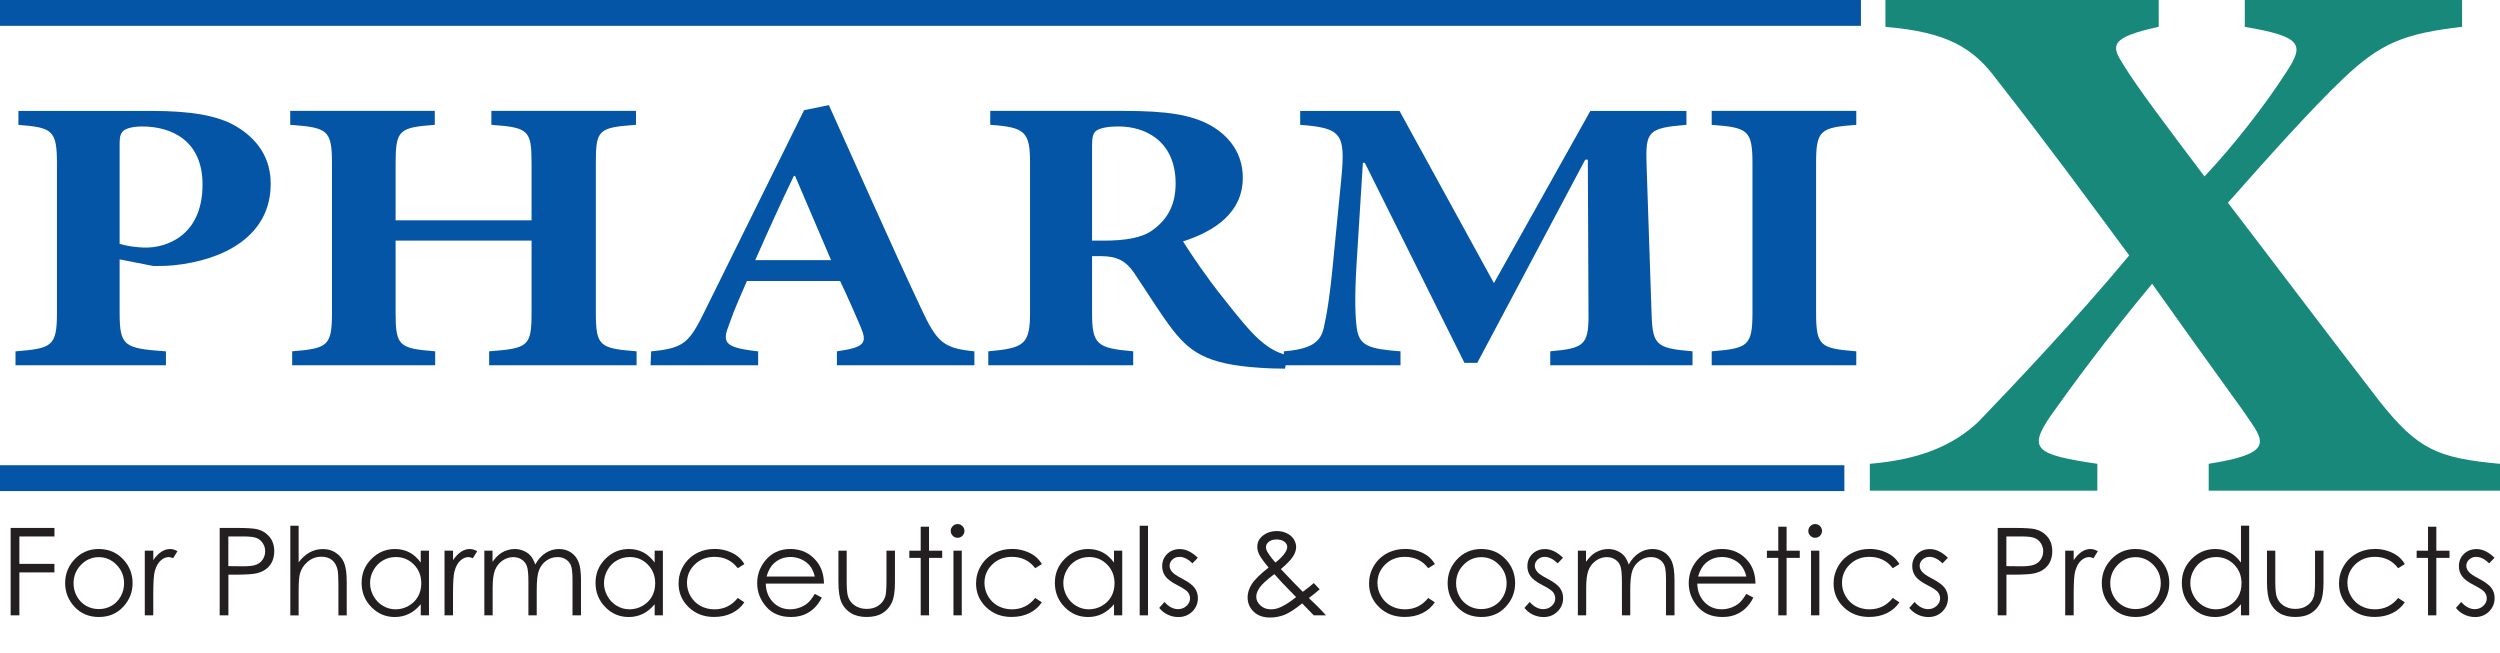 <?xml version="1.0" encoding="UTF-8"?><svg id="uuid-5e770f8f-6731-4c8d-b8d7-5bf2eb89e99a" xmlns="http://www.w3.org/2000/svg" viewBox="0 0 730.4 190.69"><g id="uuid-94ca5de8-3d22-484a-a839-ed1033b018c4"><path d="M3.11,154.24h12.8v2.5H5.66v8h10.24v2.5H5.66v12.54h-2.55v-25.54Z" style="fill:#231f20;"/><path d="M28.89,160.4c2.91,0,5.32,1.05,7.24,3.16,1.74,1.92,2.61,4.2,2.61,6.82s-.92,4.95-2.76,6.92c-1.84,1.97-4.2,2.96-7.09,2.96s-5.27-.99-7.1-2.96c-1.84-1.97-2.76-4.28-2.76-6.92s.87-4.88,2.61-6.81c1.91-2.12,4.33-3.18,7.25-3.18ZM28.88,162.78c-2.02,0-3.76.75-5.21,2.24-1.45,1.49-2.18,3.3-2.18,5.42,0,1.37.33,2.64.99,3.82s1.56,2.09,2.68,2.73c1.13.64,2.36.96,3.71.96s2.58-.32,3.71-.96c1.13-.64,2.02-1.55,2.68-2.73s.99-2.45.99-3.82c0-2.12-.73-3.92-2.19-5.42-1.46-1.49-3.19-2.24-5.2-2.24Z" style="fill:#231f20;"/><path d="M42.31,160.89h2.48v2.76c.74-1.09,1.52-1.9,2.34-2.44.82-.54,1.68-.81,2.57-.81.67,0,1.39.21,2.15.64l-1.27,2.05c-.51-.22-.94-.33-1.29-.33-.81,0-1.59.33-2.34,1-.75.67-1.33,1.7-1.72,3.1-.3,1.08-.45,3.25-.45,6.53v6.39h-2.48v-18.89Z" style="fill:#231f20;"/><path d="M64.16,154.24h5.09c2.92,0,4.88.13,5.9.38,1.46.36,2.65,1.1,3.58,2.21.93,1.12,1.39,2.52,1.39,4.21s-.45,3.1-1.35,4.21-2.15,1.85-3.73,2.23c-1.16.28-3.32.42-6.49.42h-1.82v11.88h-2.55v-25.54ZM66.71,156.74v8.66l4.32.05c1.75,0,3.03-.16,3.84-.48.81-.32,1.45-.83,1.91-1.54.46-.71.69-1.5.69-2.38s-.23-1.64-.69-2.35c-.46-.71-1.07-1.22-1.83-1.52-.76-.3-2-.45-3.72-.45h-4.51Z" style="fill:#231f20;"/><path d="M84.82,153.6h2.43v10.68c.98-1.3,2.07-2.27,3.25-2.91,1.18-.64,2.46-.96,3.84-.96s2.67.36,3.76,1.08c1.09.72,1.9,1.68,2.42,2.89.52,1.21.78,3.11.78,5.69v9.72h-2.43v-9.01c0-2.18-.09-3.63-.26-4.36-.3-1.25-.85-2.19-1.64-2.82-.79-.63-1.83-.95-3.12-.95-1.47,0-2.79.49-3.95,1.46-1.16.97-1.93,2.18-2.3,3.61-.23.93-.35,2.64-.35,5.14v6.93h-2.43v-26.18Z" style="fill:#231f20;"/><path d="M125.33,160.89v18.89h-2.4v-3.25c-1.02,1.24-2.16,2.17-3.43,2.8s-2.65.94-4.16.94c-2.67,0-4.96-.97-6.85-2.91-1.89-1.94-2.84-4.3-2.84-7.08s.96-5.05,2.86-6.98c1.91-1.93,4.21-2.9,6.89-2.9,1.55,0,2.95.33,4.21.99,1.26.66,2.36,1.65,3.31,2.97v-3.47h2.4ZM115.61,162.75c-1.35,0-2.6.33-3.75,1-1.14.67-2.06,1.6-2.73,2.8-.68,1.2-1.01,2.47-1.01,3.81s.34,2.6,1.02,3.82c.68,1.21,1.6,2.16,2.75,2.83,1.15.68,2.38,1.01,3.7,1.01s2.59-.33,3.78-1.01c1.19-.67,2.11-1.58,2.75-2.72s.96-2.43.96-3.87c0-2.19-.72-4.01-2.16-5.48-1.44-1.47-3.21-2.2-5.32-2.2Z" style="fill:#231f20;"/><path d="M129.88,160.89h2.48v2.76c.74-1.09,1.52-1.9,2.34-2.44.82-.54,1.68-.81,2.57-.81.67,0,1.39.21,2.15.64l-1.27,2.05c-.51-.22-.94-.33-1.29-.33-.81,0-1.59.33-2.34,1-.75.67-1.33,1.7-1.72,3.1-.3,1.08-.45,3.25-.45,6.53v6.39h-2.48v-18.89Z" style="fill:#231f20;"/><path d="M141.47,160.89h2.43v3.26c.85-1.2,1.71-2.08,2.61-2.64,1.23-.74,2.52-1.11,3.88-1.11.92,0,1.78.18,2.61.54s1.5.84,2.02,1.43c.52.6.97,1.45,1.36,2.56.81-1.48,1.82-2.61,3.03-3.38,1.21-.77,2.52-1.15,3.91-1.15,1.31,0,2.46.33,3.46.99,1,.66,1.74,1.58,2.23,2.76s.73,2.95.73,5.31v10.31h-2.48v-10.31c0-2.03-.14-3.42-.43-4.18s-.78-1.37-1.48-1.83c-.7-.46-1.53-.69-2.5-.69-1.18,0-2.25.35-3.23,1.04-.98.69-1.69,1.62-2.14,2.78-.45,1.16-.67,3.09-.67,5.8v7.4h-2.43v-9.67c0-2.28-.14-3.83-.43-4.64-.28-.82-.78-1.47-1.48-1.96-.71-.49-1.54-.74-2.52-.74-1.12,0-2.17.34-3.15,1.02s-1.7,1.59-2.17,2.73c-.47,1.15-.7,2.9-.7,5.26v8h-2.43v-18.89Z" style="fill:#231f20;"/><path d="M193.67,160.89v18.89h-2.4v-3.25c-1.02,1.24-2.16,2.17-3.43,2.8s-2.65.94-4.16.94c-2.67,0-4.96-.97-6.85-2.91-1.89-1.94-2.84-4.3-2.84-7.08s.96-5.05,2.86-6.98c1.91-1.93,4.21-2.9,6.89-2.9,1.55,0,2.95.33,4.21.99,1.26.66,2.36,1.65,3.31,2.97v-3.47h2.4ZM183.95,162.75c-1.35,0-2.6.33-3.75,1-1.14.67-2.06,1.6-2.73,2.8-.68,1.2-1.01,2.47-1.01,3.81s.34,2.6,1.02,3.82c.68,1.21,1.6,2.16,2.75,2.83,1.15.68,2.38,1.01,3.7,1.01s2.59-.33,3.78-1.01c1.19-.67,2.11-1.58,2.75-2.72s.96-2.43.96-3.87c0-2.19-.72-4.01-2.16-5.48-1.44-1.47-3.21-2.2-5.32-2.2Z" style="fill:#231f20;"/><path d="M217.47,164.81l-1.93,1.2c-1.67-2.21-3.94-3.32-6.82-3.32-2.3,0-4.21.74-5.73,2.22-1.52,1.48-2.28,3.28-2.28,5.39,0,1.38.35,2.67,1.05,3.88.7,1.21,1.66,2.16,2.88,2.83s2.59,1.01,4.1,1.01c2.77,0,5.04-1.11,6.8-3.32l1.93,1.27c-.9,1.36-2.12,2.42-3.64,3.16-1.52.75-3.26,1.12-5.2,1.12-2.99,0-5.46-.95-7.43-2.85-1.97-1.9-2.95-4.21-2.95-6.93,0-1.83.46-3.53,1.38-5.1.92-1.57,2.18-2.79,3.79-3.67,1.61-.88,3.41-1.32,5.4-1.32,1.25,0,2.46.19,3.62.57,1.16.38,2.15.88,2.96,1.49.81.61,1.5,1.39,2.07,2.34Z" style="fill:#231f20;"/><path d="M238.05,173.51l2.05,1.08c-.67,1.32-1.45,2.38-2.33,3.19-.88.81-1.87,1.43-2.97,1.85-1.1.42-2.35.63-3.74.63-3.08,0-5.49-1.01-7.23-3.03-1.74-2.02-2.61-4.3-2.61-6.85,0-2.4.74-4.53,2.21-6.41,1.86-2.38,4.36-3.58,7.49-3.58s5.79,1.22,7.72,3.66c1.37,1.73,2.06,3.88,2.09,6.46h-17c.05,2.19.75,3.99,2.1,5.4s3.03,2.1,5.02,2.1c.96,0,1.9-.17,2.81-.5.91-.33,1.68-.78,2.32-1.33.64-.55,1.33-1.45,2.07-2.68ZM238.05,168.43c-.32-1.3-.8-2.33-1.42-3.11-.62-.78-1.44-1.4-2.46-1.88s-2.09-.71-3.22-.71c-1.85,0-3.45.6-4.78,1.79-.97.87-1.71,2.17-2.21,3.91h14.08Z" style="fill:#231f20;"/><path d="M244.94,160.89h2.43v8.82c0,2.15.12,3.63.35,4.44.35,1.16,1.01,2.07,1.99,2.74.98.67,2.15,1.01,3.5,1.01s2.51-.33,3.45-.98c.94-.65,1.6-1.51,1.96-2.58.24-.73.37-2.27.37-4.64v-8.82h2.48v9.27c0,2.6-.3,4.57-.91,5.89-.61,1.32-1.52,2.35-2.74,3.1-1.22.75-2.75,1.12-4.59,1.12s-3.38-.37-4.61-1.12c-1.23-.75-2.15-1.79-2.76-3.12-.61-1.34-.91-3.35-.91-6.03v-9.1Z" style="fill:#231f20;"/><path d="M268.99,153.88h2.43v7.01h3.85v2.1h-3.85v16.79h-2.43v-16.79h-3.32v-2.1h3.32v-7.01Z" style="fill:#231f20;"/><path d="M279.76,153.11c.55,0,1.03.2,1.42.59s.59.87.59,1.42-.2,1.01-.59,1.41-.86.59-1.42.59-1.01-.2-1.4-.59-.59-.86-.59-1.41.2-1.03.59-1.42.86-.59,1.4-.59ZM278.56,160.89h2.43v18.89h-2.43v-18.89Z" style="fill:#231f20;"/><path d="M304.38,164.81l-1.93,1.2c-1.67-2.21-3.94-3.32-6.82-3.32-2.3,0-4.21.74-5.73,2.22-1.52,1.48-2.28,3.28-2.28,5.39,0,1.38.35,2.67,1.05,3.88.7,1.21,1.66,2.16,2.88,2.83s2.59,1.01,4.1,1.01c2.77,0,5.04-1.11,6.8-3.32l1.93,1.27c-.9,1.36-2.12,2.42-3.64,3.16-1.52.75-3.26,1.12-5.2,1.12-2.99,0-5.46-.95-7.43-2.85-1.97-1.9-2.95-4.21-2.95-6.93,0-1.83.46-3.53,1.38-5.1.92-1.57,2.18-2.79,3.79-3.67,1.61-.88,3.41-1.32,5.4-1.32,1.25,0,2.46.19,3.62.57,1.16.38,2.15.88,2.96,1.49.81.61,1.5,1.39,2.07,2.34Z" style="fill:#231f20;"/><path d="M327.87,160.89v18.89h-2.4v-3.25c-1.02,1.24-2.16,2.17-3.43,2.8s-2.65.94-4.16.94c-2.67,0-4.96-.97-6.85-2.91-1.89-1.94-2.84-4.3-2.84-7.08s.96-5.05,2.86-6.98c1.91-1.93,4.21-2.9,6.89-2.9,1.55,0,2.95.33,4.21.99,1.26.66,2.36,1.65,3.31,2.97v-3.47h2.4ZM318.15,162.75c-1.35,0-2.6.33-3.75,1-1.14.67-2.06,1.6-2.73,2.8-.68,1.2-1.01,2.47-1.01,3.81s.34,2.6,1.02,3.82c.68,1.21,1.6,2.16,2.75,2.83,1.15.68,2.38,1.01,3.7,1.01s2.59-.33,3.78-1.01c1.19-.67,2.11-1.58,2.75-2.72s.96-2.43.96-3.87c0-2.19-.72-4.01-2.16-5.48-1.44-1.47-3.21-2.2-5.32-2.2Z" style="fill:#231f20;"/><path d="M332.97,153.6h2.43v26.18h-2.43v-26.18Z" style="fill:#231f20;"/><path d="M349.95,162.96l-1.56,1.62c-1.3-1.26-2.57-1.89-3.81-1.89-.79,0-1.47.26-2.03.78-.56.52-.84,1.13-.84,1.82,0,.61.23,1.2.7,1.75.46.57,1.44,1.23,2.92,2,1.81.94,3.04,1.84,3.69,2.71.64.88.96,1.87.96,2.97,0,1.55-.54,2.87-1.63,3.94-1.09,1.08-2.45,1.62-4.09,1.62-1.09,0-2.13-.24-3.12-.71s-1.81-1.13-2.46-1.96l1.53-1.74c1.24,1.4,2.56,2.1,3.95,2.1.97,0,1.8-.31,2.49-.94.68-.62,1.03-1.36,1.03-2.21,0-.69-.23-1.31-.68-1.86-.45-.53-1.47-1.2-3.06-2.01-1.71-.88-2.87-1.75-3.48-2.6s-.92-1.83-.92-2.93c0-1.43.49-2.63,1.47-3.58.98-.95,2.22-1.42,3.71-1.42,1.74,0,3.49.85,5.25,2.55Z" style="fill:#231f20;"/><path d="M383.83,170.34l1.73,1.83c-1.11.98-2.17,1.83-3.16,2.55.7.64,1.6,1.52,2.72,2.63.88.88,1.64,1.69,2.27,2.43h-3.56l-3.39-3.49c-2.13,1.71-3.86,2.83-5.19,3.35-1.33.52-2.74.78-4.22.78-1.97,0-3.55-.56-4.74-1.69-1.19-1.13-1.79-2.54-1.79-4.23,0-1.27.4-2.55,1.21-3.83.8-1.28,2.44-2.9,4.92-4.85-1.4-1.69-2.3-2.94-2.7-3.74-.4-.8-.6-1.57-.6-2.3,0-1.27.49-2.33,1.48-3.16,1.13-.97,2.55-1.46,4.24-1.46,1.07,0,2.04.21,2.92.64.88.43,1.55,1,2.01,1.73.46.72.7,1.49.7,2.3,0,.86-.3,1.77-.9,2.73-.6.97-1.79,2.2-3.56,3.71l3.87,4.06,2.54,2.57c1.36-1,2.44-1.86,3.22-2.57ZM372.31,167.74c-2.17,1.63-3.59,2.93-4.27,3.9-.67.97-1.01,1.86-1.01,2.68,0,.97.41,1.83,1.24,2.58.82.75,1.83,1.12,3.03,1.12.9,0,1.79-.18,2.66-.56,1.37-.59,2.94-1.59,4.71-3.01l-4.03-4.15c-.7-.73-1.47-1.59-2.33-2.57ZM372.62,164.36c1.24-.96,2.17-1.9,2.8-2.83.44-.66.66-1.24.66-1.75,0-.59-.29-1.1-.86-1.53-.57-.43-1.34-.64-2.29-.64s-1.64.22-2.21.66c-.57.44-.85.96-.85,1.56,0,.46.12.9.35,1.3.57.98,1.37,2.06,2.41,3.23Z" style="fill:#231f20;"/><path d="M419.2,164.81l-1.93,1.2c-1.67-2.21-3.94-3.32-6.82-3.32-2.3,0-4.21.74-5.73,2.22s-2.28,3.28-2.28,5.39c0,1.38.35,2.67,1.05,3.88.7,1.21,1.66,2.16,2.88,2.83s2.59,1.01,4.1,1.01c2.77,0,5.04-1.11,6.8-3.32l1.93,1.27c-.9,1.36-2.12,2.42-3.64,3.16-1.52.75-3.25,1.12-5.2,1.12-2.99,0-5.46-.95-7.43-2.85s-2.95-4.21-2.95-6.93c0-1.83.46-3.53,1.38-5.1.92-1.57,2.19-2.79,3.79-3.67,1.61-.88,3.41-1.32,5.4-1.32,1.25,0,2.46.19,3.62.57,1.16.38,2.15.88,2.96,1.49.81.61,1.5,1.39,2.07,2.34Z" style="fill:#231f20;"/><path d="M432.81,160.4c2.91,0,5.32,1.05,7.24,3.16,1.74,1.92,2.61,4.2,2.61,6.82s-.92,4.95-2.76,6.92c-1.84,1.97-4.2,2.96-7.09,2.96s-5.27-.99-7.11-2.96c-1.84-1.97-2.76-4.28-2.76-6.92s.87-4.88,2.61-6.81c1.91-2.12,4.33-3.18,7.25-3.18ZM432.8,162.78c-2.02,0-3.76.75-5.21,2.24s-2.18,3.3-2.18,5.42c0,1.37.33,2.64.99,3.82s1.56,2.09,2.68,2.73,2.36.96,3.71.96,2.58-.32,3.71-.96,2.02-1.55,2.68-2.73c.66-1.18.99-2.45.99-3.82,0-2.12-.73-3.92-2.19-5.42s-3.19-2.24-5.2-2.24Z" style="fill:#231f20;"/><path d="M456.65,162.96l-1.56,1.62c-1.3-1.26-2.57-1.89-3.81-1.89-.79,0-1.46.26-2.03.78-.56.52-.84,1.13-.84,1.82,0,.61.23,1.2.7,1.75.46.57,1.44,1.23,2.92,2,1.81.94,3.04,1.84,3.69,2.71.64.88.96,1.87.96,2.97,0,1.55-.54,2.87-1.63,3.94-1.09,1.08-2.45,1.62-4.09,1.62-1.09,0-2.13-.24-3.12-.71s-1.81-1.13-2.46-1.96l1.53-1.74c1.24,1.4,2.56,2.1,3.95,2.1.97,0,1.8-.31,2.49-.94s1.03-1.36,1.03-2.21c0-.69-.23-1.31-.68-1.86-.45-.53-1.47-1.2-3.06-2.01-1.71-.88-2.87-1.75-3.48-2.6-.62-.86-.92-1.83-.92-2.93,0-1.43.49-2.63,1.47-3.58.98-.95,2.22-1.42,3.71-1.42,1.74,0,3.49.85,5.25,2.55Z" style="fill:#231f20;"/><path d="M460.94,160.89h2.43v3.26c.85-1.2,1.71-2.08,2.61-2.64,1.23-.74,2.52-1.11,3.88-1.11.92,0,1.78.18,2.61.54.82.36,1.5.84,2.02,1.43.52.6.97,1.45,1.36,2.56.81-1.48,1.82-2.61,3.03-3.38,1.21-.77,2.52-1.15,3.92-1.15,1.3,0,2.46.33,3.46.99,1,.66,1.74,1.58,2.23,2.76.48,1.18.73,2.95.73,5.31v10.31h-2.48v-10.31c0-2.03-.14-3.42-.43-4.18s-.78-1.37-1.48-1.83-1.53-.69-2.5-.69c-1.18,0-2.25.35-3.23,1.04-.97.69-1.69,1.62-2.14,2.78-.45,1.16-.67,3.09-.67,5.8v7.4h-2.43v-9.67c0-2.28-.14-3.83-.42-4.64-.28-.82-.78-1.47-1.48-1.96-.71-.49-1.55-.74-2.52-.74-1.12,0-2.17.34-3.15,1.02-.98.68-1.7,1.59-2.17,2.73-.47,1.15-.7,2.9-.7,5.26v8h-2.43v-18.89Z" style="fill:#231f20;"/><path d="M510.21,173.51l2.05,1.08c-.67,1.32-1.45,2.38-2.33,3.19-.88.81-1.87,1.43-2.97,1.85-1.1.42-2.35.63-3.74.63-3.08,0-5.49-1.01-7.23-3.03-1.74-2.02-2.61-4.3-2.61-6.85,0-2.4.74-4.53,2.21-6.41,1.87-2.38,4.36-3.58,7.49-3.58s5.79,1.22,7.72,3.66c1.37,1.73,2.06,3.88,2.08,6.46h-17c.05,2.19.75,3.99,2.1,5.4,1.36,1.4,3.03,2.1,5.02,2.1.96,0,1.9-.17,2.81-.5.91-.33,1.68-.78,2.32-1.33.64-.55,1.33-1.45,2.07-2.68ZM510.21,168.43c-.32-1.3-.8-2.33-1.42-3.11-.62-.78-1.44-1.4-2.46-1.88-1.02-.47-2.09-.71-3.22-.71-1.85,0-3.45.6-4.78,1.79-.97.87-1.71,2.17-2.21,3.91h14.08Z" style="fill:#231f20;"/><path d="M519.54,153.88h2.43v7.01h3.85v2.1h-3.85v16.79h-2.43v-16.79h-3.32v-2.1h3.32v-7.01Z" style="fill:#231f20;"/><path d="M530.31,153.11c.55,0,1.03.2,1.42.59.39.39.59.87.59,1.42s-.2,1.01-.59,1.41c-.39.39-.87.59-1.42.59s-1.01-.2-1.4-.59-.59-.86-.59-1.41.2-1.03.59-1.42.86-.59,1.4-.59ZM529.11,160.89h2.43v18.89h-2.43v-18.89Z" style="fill:#231f20;"/><path d="M554.92,164.81l-1.93,1.2c-1.67-2.21-3.94-3.32-6.82-3.32-2.3,0-4.21.74-5.73,2.22s-2.28,3.28-2.28,5.39c0,1.38.35,2.67,1.05,3.88.7,1.21,1.66,2.16,2.88,2.83s2.59,1.01,4.1,1.01c2.77,0,5.04-1.11,6.8-3.32l1.93,1.27c-.9,1.36-2.12,2.42-3.64,3.16-1.52.75-3.25,1.12-5.2,1.12-2.99,0-5.46-.95-7.43-2.85s-2.95-4.21-2.95-6.93c0-1.83.46-3.53,1.38-5.1.92-1.57,2.19-2.79,3.79-3.67,1.61-.88,3.41-1.32,5.4-1.32,1.25,0,2.46.19,3.62.57,1.16.38,2.15.88,2.96,1.49.81.61,1.5,1.39,2.07,2.34Z" style="fill:#231f20;"/><path d="M569.09,162.96l-1.56,1.62c-1.3-1.26-2.57-1.89-3.81-1.89-.79,0-1.46.26-2.03.78-.56.52-.84,1.13-.84,1.82,0,.61.23,1.2.7,1.75.46.57,1.44,1.23,2.92,2,1.81.94,3.04,1.84,3.69,2.71.64.88.96,1.87.96,2.97,0,1.55-.54,2.87-1.63,3.94-1.09,1.08-2.45,1.62-4.09,1.62-1.09,0-2.13-.24-3.12-.71s-1.81-1.13-2.46-1.96l1.53-1.74c1.24,1.4,2.56,2.1,3.95,2.1.97,0,1.8-.31,2.49-.94s1.03-1.36,1.03-2.21c0-.69-.23-1.31-.68-1.86-.45-.53-1.47-1.2-3.06-2.01-1.71-.88-2.87-1.75-3.48-2.6-.62-.86-.92-1.83-.92-2.93,0-1.43.49-2.63,1.47-3.58.98-.95,2.22-1.42,3.71-1.42,1.74,0,3.49.85,5.25,2.55Z" style="fill:#231f20;"/><path d="M583.63,154.24h5.09c2.92,0,4.88.13,5.9.38,1.46.36,2.65,1.1,3.58,2.21s1.39,2.52,1.39,4.21-.45,3.1-1.35,4.21c-.9,1.11-2.15,1.85-3.73,2.23-1.16.28-3.32.42-6.49.42h-1.82v11.88h-2.55v-25.54ZM586.18,156.74v8.66l4.32.05c1.75,0,3.03-.16,3.84-.48.81-.32,1.45-.83,1.91-1.54.46-.71.69-1.5.69-2.38s-.23-1.64-.69-2.35c-.46-.71-1.07-1.22-1.83-1.52-.76-.3-2-.45-3.72-.45h-4.51Z" style="fill:#231f20;"/><path d="M603.37,160.89h2.48v2.76c.74-1.09,1.52-1.9,2.34-2.44.82-.54,1.68-.81,2.57-.81.67,0,1.39.21,2.15.64l-1.27,2.05c-.51-.22-.94-.33-1.28-.33-.81,0-1.59.33-2.34,1-.75.67-1.33,1.7-1.72,3.1-.3,1.08-.45,3.25-.45,6.53v6.39h-2.48v-18.89Z" style="fill:#231f20;"/><path d="M623.93,160.4c2.91,0,5.32,1.05,7.24,3.16,1.74,1.92,2.61,4.2,2.61,6.82s-.92,4.95-2.76,6.92c-1.84,1.97-4.2,2.96-7.09,2.96s-5.27-.99-7.11-2.96c-1.84-1.97-2.76-4.28-2.76-6.92s.87-4.88,2.61-6.81c1.91-2.12,4.33-3.18,7.25-3.18ZM623.92,162.78c-2.02,0-3.76.75-5.21,2.24s-2.18,3.3-2.18,5.42c0,1.37.33,2.64.99,3.82s1.56,2.09,2.68,2.73,2.36.96,3.71.96,2.58-.32,3.71-.96,2.02-1.55,2.68-2.73c.66-1.18.99-2.45.99-3.82,0-2.12-.73-3.92-2.19-5.42s-3.19-2.24-5.2-2.24Z" style="fill:#231f20;"/><path d="M657.12,153.6v26.18h-2.4v-3.25c-1.02,1.24-2.16,2.17-3.43,2.8s-2.65.94-4.16.94c-2.67,0-4.96-.97-6.85-2.91-1.89-1.94-2.84-4.3-2.84-7.08s.96-5.05,2.87-6.98c1.91-1.93,4.21-2.9,6.89-2.9,1.55,0,2.96.33,4.21.99,1.26.66,2.36,1.65,3.31,2.97v-10.77h2.4ZM647.41,162.75c-1.35,0-2.6.33-3.75,1-1.15.67-2.06,1.6-2.73,2.8-.68,1.2-1.01,2.47-1.01,3.81s.34,2.6,1.02,3.82c.68,1.21,1.6,2.16,2.75,2.83,1.15.68,2.38,1.01,3.7,1.01s2.59-.33,3.78-1.01c1.19-.67,2.11-1.58,2.75-2.72s.96-2.43.96-3.87c0-2.19-.72-4.01-2.16-5.48-1.44-1.47-3.21-2.2-5.32-2.2Z" style="fill:#231f20;"/><path d="M662.32,160.89h2.43v8.82c0,2.15.12,3.63.35,4.44.35,1.16,1.01,2.07,1.99,2.74.98.67,2.15,1.01,3.5,1.01s2.51-.33,3.45-.98c.95-.65,1.6-1.51,1.96-2.58.24-.73.36-2.27.36-4.64v-8.82h2.48v9.27c0,2.6-.3,4.57-.91,5.89-.61,1.32-1.52,2.35-2.74,3.1-1.22.75-2.75,1.12-4.59,1.12s-3.38-.37-4.61-1.12c-1.23-.75-2.15-1.79-2.76-3.12s-.91-3.35-.91-6.03v-9.1Z" style="fill:#231f20;"/><path d="M702.58,164.81l-1.93,1.2c-1.67-2.21-3.94-3.32-6.82-3.32-2.3,0-4.21.74-5.73,2.22s-2.28,3.28-2.28,5.39c0,1.38.35,2.67,1.05,3.88.7,1.21,1.66,2.16,2.88,2.83s2.59,1.01,4.1,1.01c2.77,0,5.04-1.11,6.8-3.32l1.93,1.27c-.9,1.36-2.12,2.42-3.64,3.16-1.52.75-3.25,1.12-5.2,1.12-2.99,0-5.46-.95-7.43-2.85s-2.95-4.21-2.95-6.93c0-1.83.46-3.53,1.38-5.1.92-1.57,2.19-2.79,3.79-3.67,1.61-.88,3.41-1.32,5.4-1.32,1.25,0,2.46.19,3.62.57,1.16.38,2.15.88,2.96,1.49.81.61,1.5,1.39,2.07,2.34Z" style="fill:#231f20;"/><path d="M709.37,153.88h2.43v7.01h3.85v2.1h-3.85v16.79h-2.43v-16.79h-3.32v-2.1h3.32v-7.01Z" style="fill:#231f20;"/><path d="M728.8,162.96l-1.56,1.62c-1.3-1.26-2.57-1.89-3.81-1.89-.79,0-1.46.26-2.03.78-.56.52-.84,1.13-.84,1.82,0,.61.23,1.2.7,1.75.46.57,1.44,1.23,2.92,2,1.81.94,3.04,1.84,3.69,2.71.64.88.96,1.87.96,2.97,0,1.55-.54,2.87-1.63,3.94-1.09,1.08-2.45,1.62-4.09,1.62-1.09,0-2.13-.24-3.12-.71s-1.81-1.13-2.46-1.96l1.53-1.74c1.24,1.4,2.56,2.1,3.95,2.1.97,0,1.8-.31,2.49-.94s1.03-1.36,1.03-2.21c0-.69-.23-1.31-.68-1.86-.45-.53-1.47-1.2-3.06-2.01-1.71-.88-2.87-1.75-3.48-2.6-.62-.86-.92-1.83-.92-2.93,0-1.43.49-2.63,1.47-3.58.98-.95,2.22-1.42,3.71-1.42,1.74,0,3.49.85,5.25,2.55Z" style="fill:#231f20;"/><path d="M44.53,32.41c10.89,0,18.96,1.26,24.41,4.47,6.48,3.83,10.15,9.45,10.15,16.79,0,15.46-13.9,22.34-28.26,23.83-2.26.22-4.51.22-6.01.22l-9.87-1.94v15.55c0,9.84,1.32,10.46,13.53,11.32v4.07H4.53v-4.07c10.7-.86,12.11-1.48,12.11-11.32v-43.6c0-9.76-1.41-10.46-11.26-11.25v-4.07h39.15ZM34.95,71.23c1.6.55,4.79,1.1,7.8,1.1,5.34,0,16.42-3.04,16.42-18.44,0-12.73-8.92-16.94-17.65-16.94-2.71,0-4.5.55-5.34,1.17-.85.62-1.23,1.8-1.23,3.52v29.6Z" style="fill:#0555a6;"/><path d="M185.82,36.47c-11.08.79-11.74,1.48-11.74,11.25v43.6c0,9.84,1.13,10.46,11.91,11.32v4.07h-43.08v-4.07c11.45-.86,12.39-1.48,12.39-11.32v-21.02h-39.72v21.02c0,9.84,1.04,10.46,11.56,11.32v4.07h-41.78v-4.07c10.33-.86,11.63-1.48,11.63-11.32v-43.6c0-9.76-1.31-10.46-12.2-11.25v-4.07h42.24v4.07c-10.41.79-11.45,1.48-11.45,11.25v16.65h39.72v-16.65c0-9.76-.93-10.46-11.74-11.25v-4.07h42.25v4.07Z" style="fill:#0555a6;"/><path d="M244.51,106.71v-4.07c8.35-1.17,8.92-2.49,6.85-7.34-1.41-3.35-3.58-8.28-5.92-13.2h-27.22c-1.6,3.75-3.58,7.97-5.16,12.58-2.06,5.24-1.78,6.87,8.44,7.97v4.07h-31.44l.18-4.07c9.58-.93,11.08-2.34,15.87-12.18l28.81-58.28,7.24-1.48c9.01,19.91,17.74,39.83,26.94,59.36,4.69,10.09,6.57,11.65,15.58,12.58v4.07h-40.18ZM232.3,51.4h-.37c-3.95,8.2-7.7,16.48-11.28,24.61h22.16l-10.52-24.61Z" style="fill:#0555a6;"/><path d="M375.39,107.71c-.67,0-2.17-.07-3.77-.07-17.83-.7-23.28-3.98-28.92-11.17-3.65-4.69-7.31-10.77-11.45-16.87-2.34-3.37-4.97-4.76-9.48-4.76h-2.71v16.48c0,9.38,1.41,10.39,12.02,11.32v4.07h-42.34v-4.07c10.41-.93,12.2-1.94,12.2-11.32v-43.68c0-9.14-1.41-10.46-11.63-11.17v-4.07h38.96c12.67,0,19.81,1.1,25.53,4.3,5.44,3.13,9.3,8.2,9.3,15.24,0,10.15-8.17,15.62-17.46,18.59,2.06,3.35,7.23,10.93,11.45,16.17,4.97,6.33,8.07,10.07,10.79,12.51,2.91,2.57,5.07,3.74,8.37,4.67l-.85,3.83ZM322.53,70.3c6.1,0,11.08-.77,14.17-3.04,4.79-3.44,6.77-7.89,6.77-13.68,0-12.18-8.63-16.63-16.62-16.63-3.66,0-5.53.55-6.57,1.25-.93.7-1.22,1.96-1.22,4.21v27.89h3.47Z" style="fill:#0555a6;"/><path d="M452.92,106.71v-4.07c10.5-.93,11.35-1.94,11.17-12.58l-.19-43.42h-.76l-31.54,59.37h-3.75l-29.11-58.44h-.56l-1.87,29.92c-.56,9.45-.39,14.76.09,18.43.76,5,3.28,6.02,12.77,6.72v4.07h-34.08v-4.07c7.97-.62,10.7-2.73,11.63-6.72.85-3.66,1.88-9.45,3.01-21.87l2.15-21.87c1.23-13.06.19-14.78-12.02-15.71v-4.07h29.02l27.59,50.31,28.17-50.31h28.07v4.07c-11.36.93-11.93,1.96-11.65,11.65l1.41,41.94c.28,10.64.76,11.65,12.02,12.58v4.07h-41.59Z" style="fill:#0555a6;"/><path d="M500.09,106.71v-4.07c10.5-.86,11.91-1.48,11.91-11.32v-43.6c0-9.76-1.41-10.46-11.91-11.25v-4.07h42.24v4.07c-10.5.79-11.74,1.48-11.74,11.25v43.6c0,9.84,1.23,10.46,11.74,11.32v4.07h-42.24Z" style="fill:#0555a6;"/><path d="M645.29,143.34v-7.84c18.28-2.87,16.53-6.18,11.78-12.96-2.46-3.77-8.62-11.91-28.3-39.64-13.2,15.83-23.57,30-29.55,38.44-6.85,9.94-4.58,11.46,13.54,14.17v7.84h-66.47v-7.84c14.24-1.2,24.09-5.13,31.65-12.21,9.85-10.25,28.49-29.84,44.13-48.68-12.83-17.34-24.09-32.71-38.51-51.1-7.02-9.65-14.76-14.17-32.71-15.67V0h79.84v7.84c-14.77,3.16-13.72,5.72-10.37,10.99,4.04,6.63,12.49,17.79,23.74,32.72,8.26-8.75,17.41-20.35,24.09-30.75,5.1-7.84,4.4-10.1-12.31-12.96V0h63.48v7.84c-16.87,1.96-23.74,4.66-34.82,15.22-9.14,8.73-20.93,21.86-33.59,36.17,15.48,20.21,28.84,37.99,44.32,58.04,11.25,14.17,17.05,16.57,35.17,18.24v7.84h-85.11Z" style="fill:#17887a;"/><g id="uuid-9138b8dd-b7e2-4d83-809c-4c476df98968"><rect x="0" y="135.92" width="538.85" height="7.55" style="fill:#0555a6;"/></g><g id="uuid-fb5eef4c-cd7f-4163-b041-8ce4183de058"><rect x="0" width="543.69" height="7.55" style="fill:#0555a6;"/></g></g></svg>